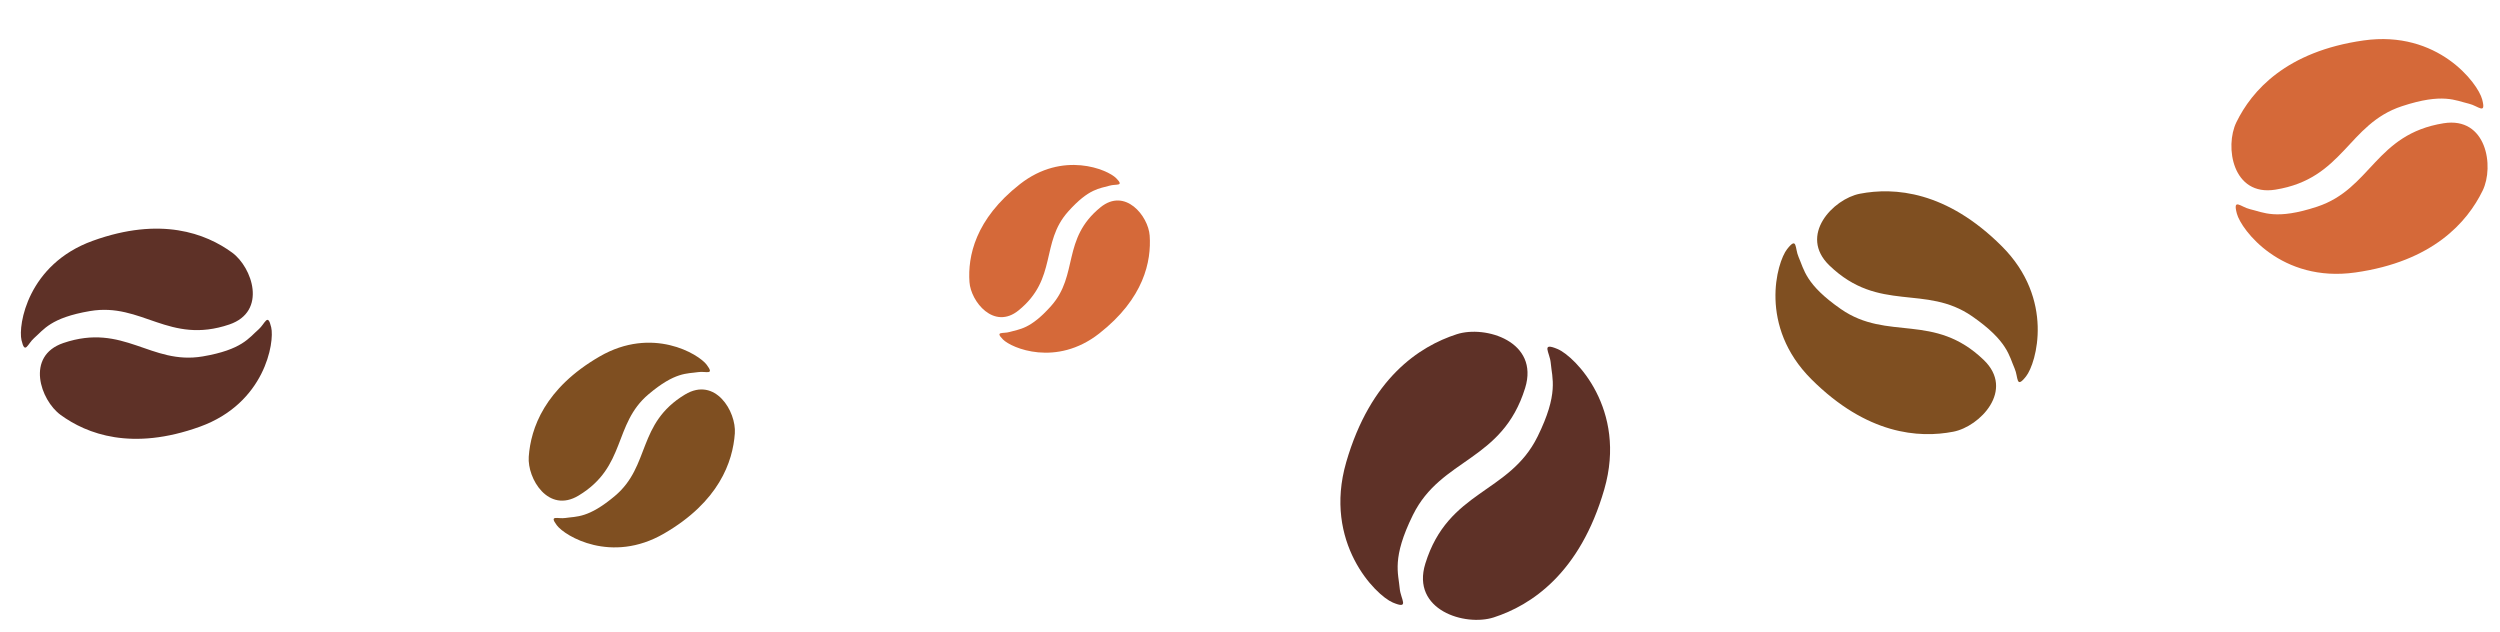 <svg xmlns="http://www.w3.org/2000/svg" width="512.636" height="129.611" viewBox="0 0 512.636 129.611">
  <g id="グループ_198" data-name="グループ 198" transform="translate(-209.071 -1677.084)">
    <g id="グループ_55" data-name="グループ 55" transform="translate(476.488 1753.4) rotate(-14)">
      <path id="パス_349" data-name="パス 349" d="M14.586,33.783c8.456-9.965,20.414-6.148,28.6-19.666C48.363,5.57,38.41-.4,32.244.021,24.206.574,12.912,4.487,3.907,20-4.7,34.834,3.152,47.929,6.216,50.23s1.726-.271,2.067-2.417c.5-3.117-.118-6.46,6.3-14.029" transform="translate(0 0)" fill="#5e3127"/>
      <path id="パス_350" data-name="パス 350" d="M30.042,17.348C21.587,27.313,9.63,23.5,1.442,37.015c-5.176,8.547,4.776,14.519,10.944,14.1,8.036-.553,19.33-4.466,28.335-19.983C49.329,16.3,41.476,3.2,38.415.9s-1.728.271-2.069,2.417c-.5,3.117.12,6.46-6.3,14.029" transform="translate(13.179 7.082)" fill="#5e3127"/>
    </g>
    <g id="グループ_74" data-name="グループ 74" transform="matrix(0.766, 0.643, -0.643, 0.766, 236.248, 1711.716)">
      <path id="パス_349-2" data-name="パス 349" d="M12.061,27.934c6.992-8.24,16.88-5.084,23.65-16.261C39.99,4.606,31.76-.332,26.661.017,20.015.475,10.677,3.71,3.23,16.541-3.885,28.8,2.606,39.631,5.139,41.533s1.427-.224,1.709-2c.41-2.577-.1-5.341,5.212-11.6" transform="translate(0 0)" fill="#5e3127"/>
      <path id="パス_350-2" data-name="パス 350" d="M24.841,14.345c-6.991,8.24-16.878,5.084-23.648,16.261-4.28,7.067,3.949,12.005,9.049,11.655,6.644-.457,15.983-3.693,23.429-16.523C40.788,13.476,34.3,2.648,31.764.746s-1.429.224-1.711,2c-.41,2.577.1,5.341-5.212,11.6" transform="translate(10.898 5.855)" fill="#5e3127"/>
    </g>
    <g id="グループ_57" data-name="グループ 57" transform="translate(614.977 1707.773) rotate(70)">
      <path id="パス_351" data-name="パス 351" d="M31.613,13.089c-9.554,6.75-7.1,17.717-19.807,23.945C3.776,40.972-.76,31.622.1,26.156,1.236,19.034,5.619,9.272,20.172,2.471c13.91-6.5,24.965,1.542,26.772,4.455s-.379,1.519-2.318,1.654c-2.82.194-5.751-.62-13.013,4.508" transform="translate(0)" fill="#7f4f21"/>
      <path id="パス_352" data-name="パス 352" d="M16.005,24.886c9.557-6.751,7.1-17.717,19.809-23.945C43.844-3,48.38,6.352,47.515,11.819,46.384,18.941,42,28.7,27.448,35.5,13.539,42,2.483,33.962.674,31.048s.379-1.519,2.32-1.654c2.82-.194,5.749.62,13.011-4.508" transform="translate(4.996 12.996)" fill="#7f4f21"/>
    </g>
    <g id="グループ_73" data-name="グループ 73" transform="matrix(0.996, -0.087, 0.087, 0.996, 315.562, 1749.604)">
      <path id="パス_351-2" data-name="パス 351" d="M25.651,10.62C17.9,16.1,19.89,25,9.58,30.05c-6.516,3.2-10.2-4.391-9.495-8.826C1,15.445,4.559,7.523,16.368,2.005,27.654-3.267,36.625,3.257,38.091,5.62s-.307,1.233-1.881,1.342c-2.288.157-4.667-.5-10.559,3.658" transform="translate(0 0)" fill="#7f4f21"/>
      <path id="パス_352-2" data-name="パス 352" d="M12.987,20.193C20.741,14.716,18.749,5.817,29.06.764c6.516-3.2,10.2,4.391,9.495,8.826-.918,5.779-4.476,13.7-16.283,19.217C10.986,34.081,2.015,27.557.547,25.193S.854,23.96,2.43,23.851c2.288-.157,4.665.5,10.557-3.658" transform="translate(4.054 10.545)" fill="#7f4f21"/>
    </g>
    <g id="グループ_71" data-name="グループ 71" transform="matrix(-0.956, -0.292, 0.292, -0.956, 710.605, 1741.211)">
      <path id="パス_351-3" data-name="パス 351" d="M31.613,13.089c-9.554,6.75-7.1,17.717-19.807,23.945C3.776,40.972-.76,31.622.1,26.156,1.236,19.034,5.619,9.272,20.172,2.471c13.91-6.5,24.965,1.542,26.772,4.455s-.379,1.519-2.318,1.654c-2.82.194-5.751-.62-13.013,4.508" transform="translate(0)" fill="#d56939"/>
      <path id="パス_352-3" data-name="パス 352" d="M16.005,24.886c9.557-6.751,7.1-17.717,19.809-23.945C43.844-3,48.38,6.352,47.515,11.819,46.384,18.941,42,28.7,27.448,35.5,13.539,42,2.483,33.962.674,31.048s.379-1.519,2.32-1.654c2.82-.194,5.749.62,13.011-4.508" transform="translate(4.996 12.996)" fill="#d56939"/>
    </g>
    <g id="グループ_72" data-name="グループ 72" transform="translate(449.174 1743.926) rotate(167)">
      <path id="パス_351-4" data-name="パス 351" d="M23.013,9.528c-6.955,4.914-5.168,12.9-14.418,17.431C2.748,29.825-.553,23.02.076,19.041.9,13.856,4.09,6.75,14.684,1.8,24.81-2.931,32.857,2.922,34.173,5.042s-.276,1.106-1.687,1.2c-2.053.141-4.187-.452-9.473,3.282" transform="translate(0 0)" fill="#d56939"/>
      <path id="パス_352-4" data-name="パス 352" d="M11.651,18.116c6.957-4.914,5.17-12.9,14.42-17.431,5.846-2.866,9.147,3.939,8.518,7.918-.824,5.185-4.016,12.291-14.608,17.24C9.856,30.575,1.808,24.722.491,22.6S.766,21.5,2.18,21.4c2.053-.141,4.185.452,9.471-3.282" transform="translate(3.637 9.461)" fill="#d56939"/>
    </g>
  </g>
</svg>
